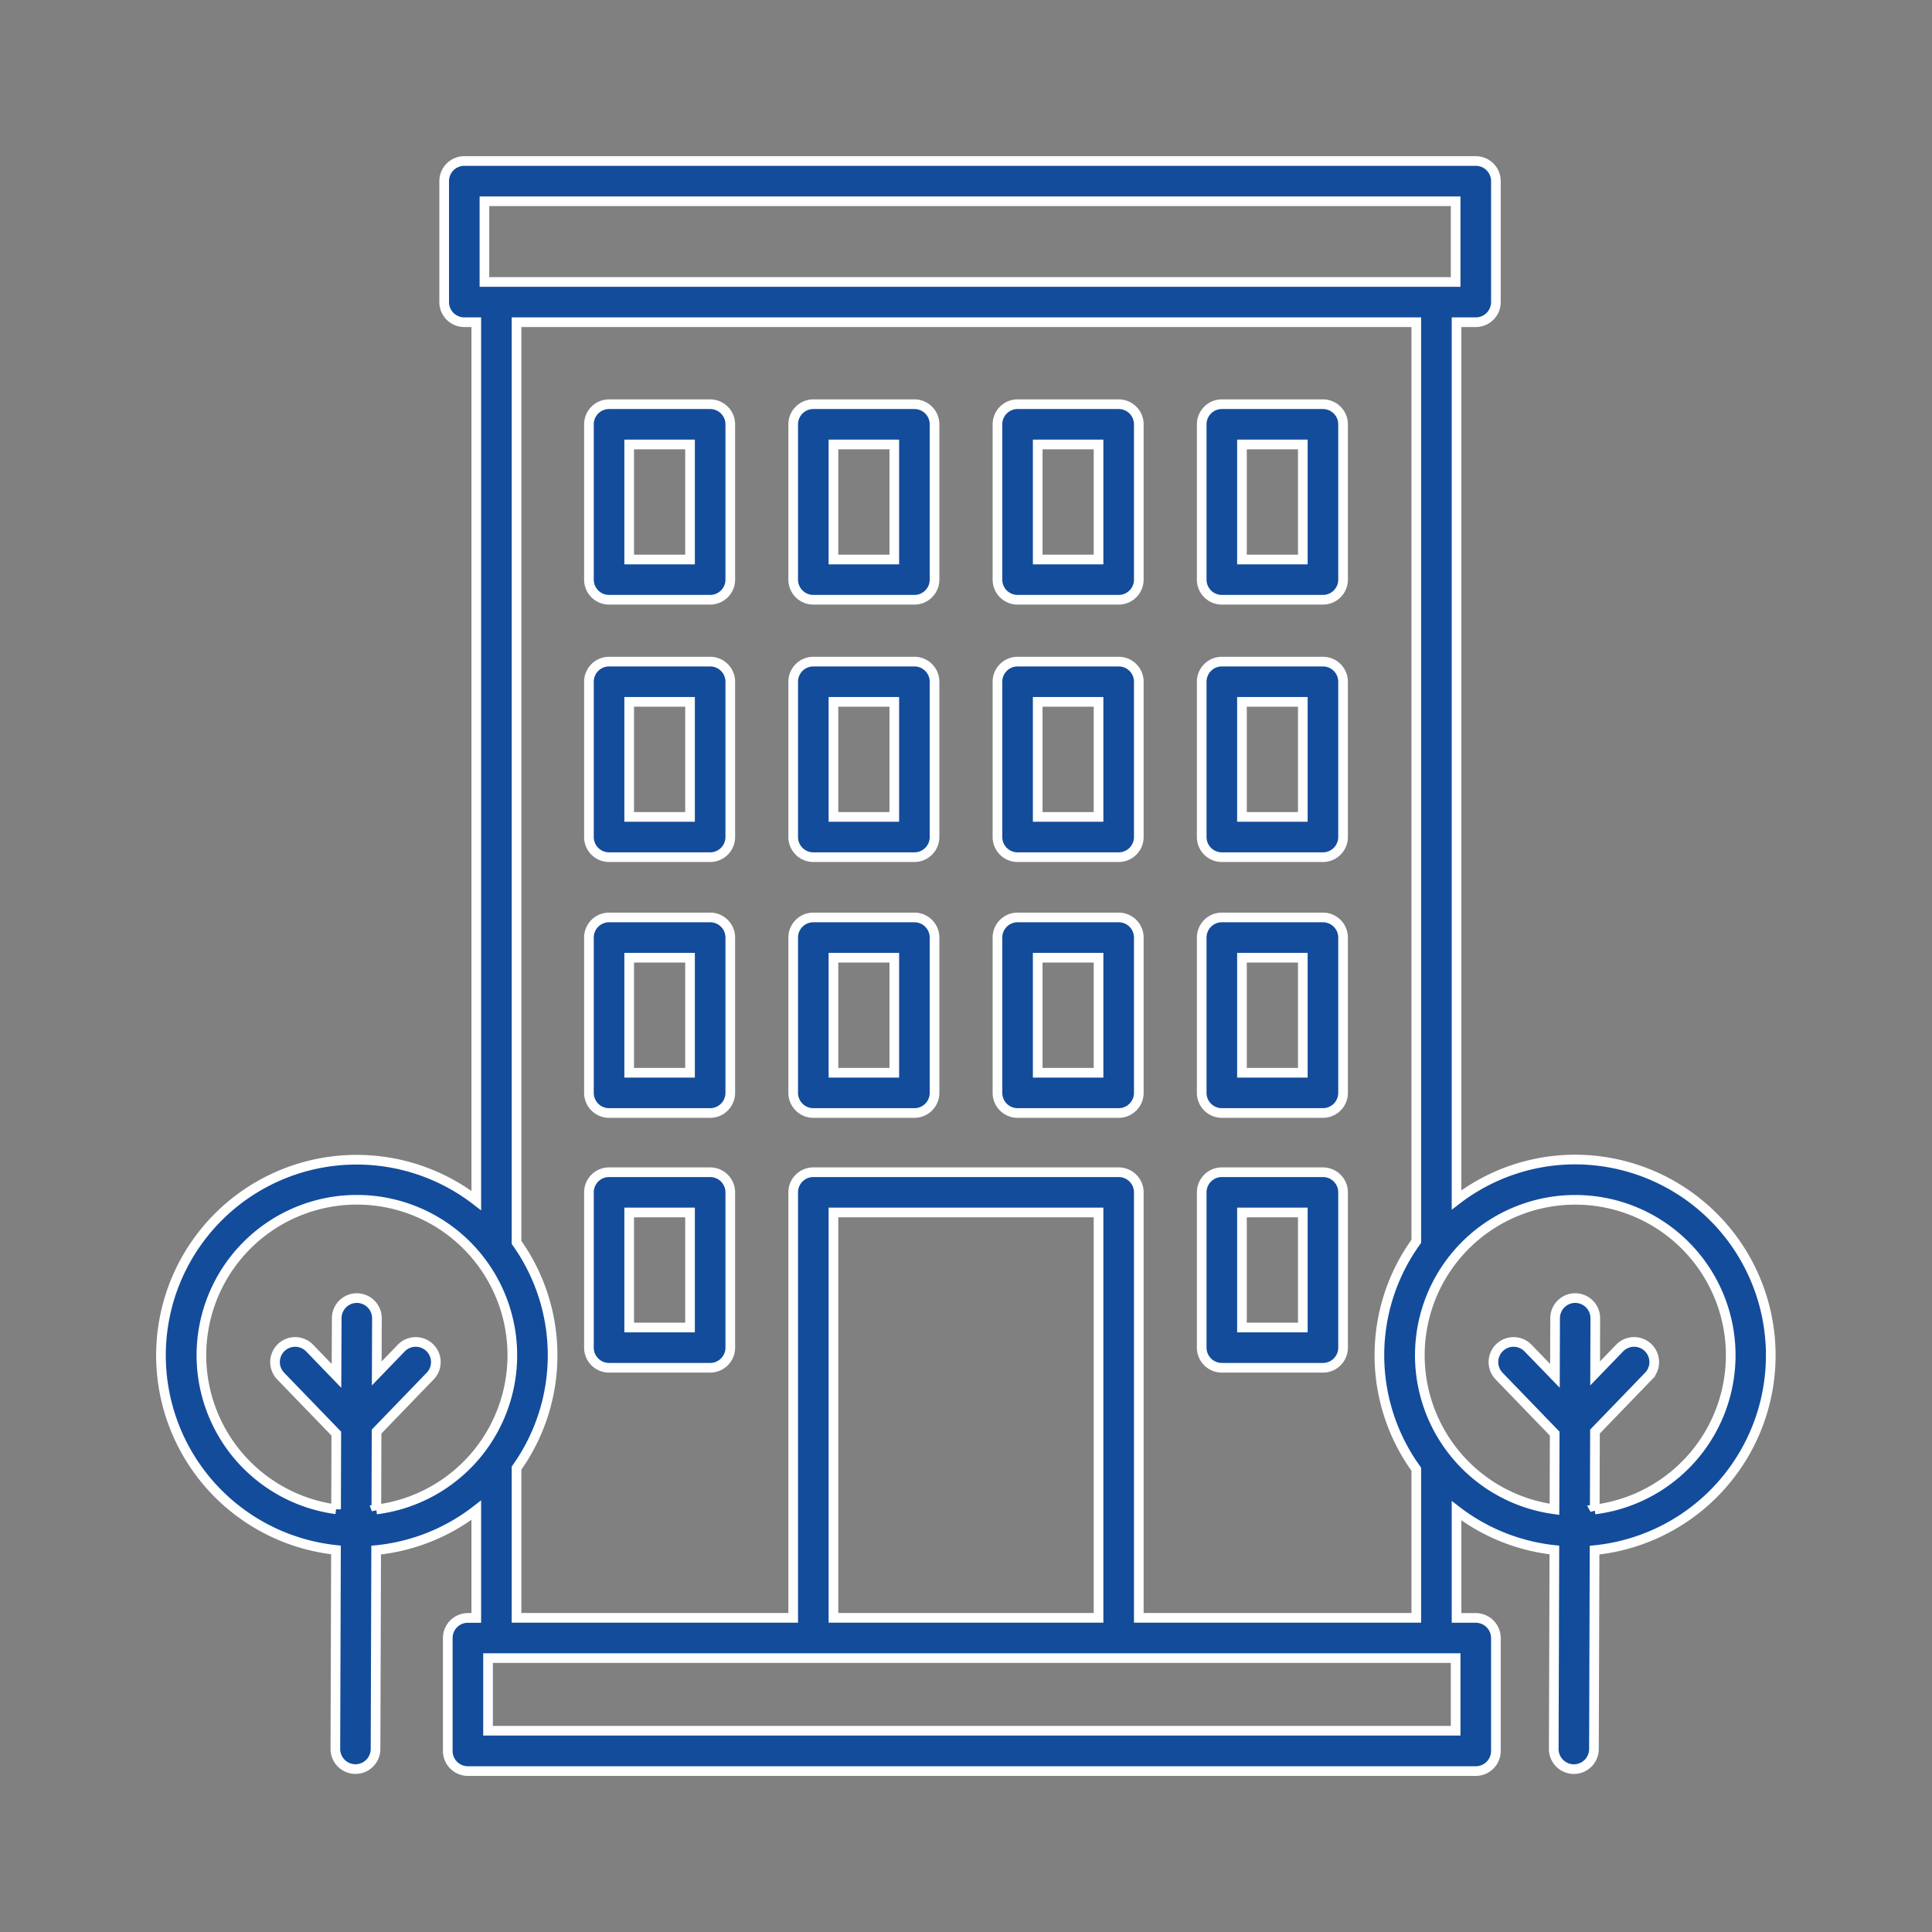 <svg xmlns="http://www.w3.org/2000/svg" width="120" height="120" viewBox="0 0 120 120">
  <rect x="0" y="0" width="120" height="120" fill="#808080" stroke="none"/>
  <g id="icon01" transform="translate(-260 -1687)">
    <rect id="長方形_51079" data-name="長方形 51079" width="120" height="120" transform="translate(260 1687)" fill="none"/>
    <g id="グループ_377358" data-name="グループ 377358" transform="translate(-223 -8)">
      <path id="パス_182352" data-name="パス 182352" d="M97.839,72.021a12.085,12.085,0,0,0-7.37,2.51V20.013h1.194a1.25,1.25,0,0,0,1.25-1.25V11.25A1.25,1.25,0,0,0,91.663,10H28.839a1.25,1.25,0,0,0-1.25,1.25v7.513a1.25,1.25,0,0,0,1.25,1.25h.745V74.57a12.153,12.153,0,1,0-8.716,21.7l-.038,12.357a1.251,1.251,0,0,0,1.246,1.254h0a1.25,1.25,0,0,0,1.25-1.246l.038-12.355A12.088,12.088,0,0,0,29.583,93.8v6.692h-.521a1.25,1.25,0,0,0-1.25,1.25v7.013a1.25,1.25,0,0,0,1.25,1.25h62.6a1.25,1.25,0,0,0,1.25-1.25v-7.013a1.25,1.25,0,0,0-1.25-1.25H90.469V93.834a12.086,12.086,0,0,0,6.076,2.439l-.038,12.357a1.251,1.251,0,0,0,1.246,1.254h0a1.25,1.25,0,0,0,1.25-1.246l.038-12.355a12.161,12.161,0,0,0-1.206-24.261ZM30.089,12.5H90.413v5.013H30.089Zm57.88,78.761v9.226H70.733V74.059a1.25,1.25,0,0,0-1.25-1.25H50.517a1.25,1.25,0,0,0-1.25,1.25v26.428H32.083v-9.3a12.085,12.085,0,0,0,0-14.018V20.013H87.969V77.1a12.076,12.076,0,0,0,0,14.156ZM68.233,75.309v25.178H51.767V75.309ZM23.375,93.759l.015-4.842,3.331-3.448a1.25,1.25,0,0,0-1.8-1.736L23.4,85.308l.011-3.427a1.251,1.251,0,0,0-1.246-1.254h0a1.25,1.25,0,0,0-1.25,1.246L20.9,85.459l-1.667-1.726a1.25,1.25,0,0,0-1.8,1.736l3.455,3.576-.014,4.7a9.656,9.656,0,1,1,2.5.011ZM90.413,107.5h-60.1v-4.513h60.1Zm8.639-13.741.015-4.843,3.33-3.448a1.25,1.25,0,0,0-1.8-1.736l-1.521,1.574.011-3.426a1.251,1.251,0,0,0-1.246-1.254h0a1.25,1.25,0,0,0-1.25,1.246l-.011,3.585L94.91,83.733a1.25,1.25,0,1,0-1.8,1.736l3.455,3.577-.014,4.7a9.655,9.655,0,1,1,2.5.011Z" transform="translate(483 1695)" fill="#134c9b" stroke="#fff" stroke-width="0.6"/>
      <path id="パス_182353" data-name="パス 182353" d="M38.793,47.587H32.514a1.25,1.25,0,0,0-1.25,1.25v9.646a1.25,1.25,0,0,0,1.25,1.25h6.279a1.25,1.25,0,0,0,1.25-1.25V48.837A1.25,1.25,0,0,0,38.793,47.587Zm-1.25,9.646H33.764V50.087h3.779Z" transform="translate(488.316 1704.397)" fill="#134c9b" stroke="#fff" stroke-width="0.6"/>
      <path id="パス_182354" data-name="パス 182354" d="M38.793,34.875H32.514a1.25,1.25,0,0,0-1.25,1.25v9.646a1.25,1.25,0,0,0,1.25,1.25h6.279a1.25,1.25,0,0,0,1.25-1.25V36.125A1.25,1.25,0,0,0,38.793,34.875Zm-1.25,9.646H33.764V37.375h3.779Z" transform="translate(488.316 1701.219)" fill="#134c9b" stroke="#fff" stroke-width="0.6"/>
      <path id="パス_182355" data-name="パス 182355" d="M38.793,60.247H32.514a1.25,1.25,0,0,0-1.25,1.25v9.646a1.25,1.25,0,0,0,1.25,1.25h6.279a1.25,1.25,0,0,0,1.25-1.25V61.5A1.25,1.25,0,0,0,38.793,60.247Zm-1.25,9.646H33.764V62.747h3.779Z" transform="translate(488.316 1707.562)" fill="#134c9b" stroke="#fff" stroke-width="0.6"/>
      <path id="パス_182356" data-name="パス 182356" d="M38.793,22.085H32.514a1.25,1.25,0,0,0-1.25,1.25v9.646a1.25,1.25,0,0,0,1.25,1.25h6.279a1.25,1.25,0,0,0,1.25-1.25V23.335A1.25,1.25,0,0,0,38.793,22.085Zm-1.25,9.646H33.764V24.585h3.779Z" transform="translate(488.316 1698.021)" fill="#134c9b" stroke="#fff" stroke-width="0.6"/>
      <path id="パス_182357" data-name="パス 182357" d="M48.943,47.587H42.664a1.25,1.25,0,0,0-1.25,1.25v9.646a1.25,1.25,0,0,0,1.25,1.25h6.279a1.25,1.25,0,0,0,1.25-1.25V48.837A1.25,1.25,0,0,0,48.943,47.587Zm-1.25,9.646H43.914V50.087h3.779Z" transform="translate(490.853 1704.397)" fill="#134c9b" stroke="#fff" stroke-width="0.6"/>
      <path id="パス_182358" data-name="パス 182358" d="M48.943,34.875H42.664a1.25,1.25,0,0,0-1.25,1.25v9.646a1.25,1.25,0,0,0,1.25,1.25h6.279a1.25,1.25,0,0,0,1.25-1.25V36.125A1.25,1.25,0,0,0,48.943,34.875Zm-1.25,9.646H43.914V37.375h3.779Z" transform="translate(490.853 1701.219)" fill="#134c9b" stroke="#fff" stroke-width="0.6"/>
      <path id="パス_182359" data-name="パス 182359" d="M48.943,22.085H42.664a1.25,1.25,0,0,0-1.25,1.25v9.646a1.25,1.25,0,0,0,1.25,1.25h6.279a1.25,1.25,0,0,0,1.25-1.25V23.335A1.25,1.25,0,0,0,48.943,22.085Zm-1.25,9.646H43.914V24.585h3.779Z" transform="translate(490.853 1698.021)" fill="#134c9b" stroke="#fff" stroke-width="0.6"/>
      <path id="パス_182360" data-name="パス 182360" d="M59.092,47.587H52.813a1.25,1.25,0,0,0-1.25,1.25v9.646a1.25,1.25,0,0,0,1.25,1.25h6.279a1.25,1.25,0,0,0,1.25-1.25V48.837A1.25,1.25,0,0,0,59.092,47.587Zm-1.25,9.646H54.063V50.087h3.779Z" transform="translate(493.391 1704.397)" fill="#134c9b" stroke="#fff" stroke-width="0.6"/>
      <path id="パス_182361" data-name="パス 182361" d="M59.092,34.875H52.813a1.25,1.25,0,0,0-1.25,1.25v9.646a1.25,1.25,0,0,0,1.25,1.25h6.279a1.25,1.25,0,0,0,1.25-1.25V36.125A1.25,1.25,0,0,0,59.092,34.875Zm-1.25,9.646H54.063V37.375h3.779Z" transform="translate(493.391 1701.219)" fill="#134c9b" stroke="#fff" stroke-width="0.6"/>
      <path id="パス_182362" data-name="パス 182362" d="M59.092,22.085H52.813a1.25,1.25,0,0,0-1.25,1.25v9.646a1.25,1.25,0,0,0,1.25,1.25h6.279a1.25,1.25,0,0,0,1.25-1.25V23.335A1.25,1.25,0,0,0,59.092,22.085Zm-1.25,9.646H54.063V24.585h3.779Z" transform="translate(493.391 1698.021)" fill="#134c9b" stroke="#fff" stroke-width="0.6"/>
      <path id="パス_182363" data-name="パス 182363" d="M69.242,47.587H62.963a1.25,1.25,0,0,0-1.25,1.25v9.646a1.25,1.25,0,0,0,1.25,1.25h6.279a1.25,1.25,0,0,0,1.25-1.25V48.837A1.25,1.25,0,0,0,69.242,47.587Zm-1.25,9.646H64.213V50.087h3.779Z" transform="translate(495.928 1704.397)" fill="#134c9b" stroke="#fff" stroke-width="0.6"/>
      <path id="パス_182364" data-name="パス 182364" d="M69.242,34.875H62.963a1.25,1.25,0,0,0-1.25,1.25v9.646a1.25,1.25,0,0,0,1.25,1.25h6.279a1.25,1.25,0,0,0,1.25-1.25V36.125A1.25,1.25,0,0,0,69.242,34.875Zm-1.25,9.646H64.213V37.375h3.779Z" transform="translate(495.928 1701.219)" fill="#134c9b" stroke="#fff" stroke-width="0.6"/>
      <path id="パス_182365" data-name="パス 182365" d="M69.242,60.247H62.963a1.25,1.25,0,0,0-1.25,1.25v9.646a1.25,1.25,0,0,0,1.25,1.25h6.279a1.25,1.25,0,0,0,1.25-1.25V61.5A1.25,1.25,0,0,0,69.242,60.247Zm-1.25,9.646H64.213V62.747h3.779Z" transform="translate(495.928 1707.562)" fill="#134c9b" stroke="#fff" stroke-width="0.6"/>
      <path id="パス_182366" data-name="パス 182366" d="M69.242,22.085H62.963a1.25,1.25,0,0,0-1.25,1.25v9.646a1.25,1.25,0,0,0,1.25,1.25h6.279a1.25,1.25,0,0,0,1.25-1.25V23.335A1.25,1.25,0,0,0,69.242,22.085Zm-1.25,9.646H64.213V24.585h3.779Z" transform="translate(495.928 1698.021)" fill="#134c9b" stroke="#fff" stroke-width="0.6"/>
    </g>
  </g>
</svg>
